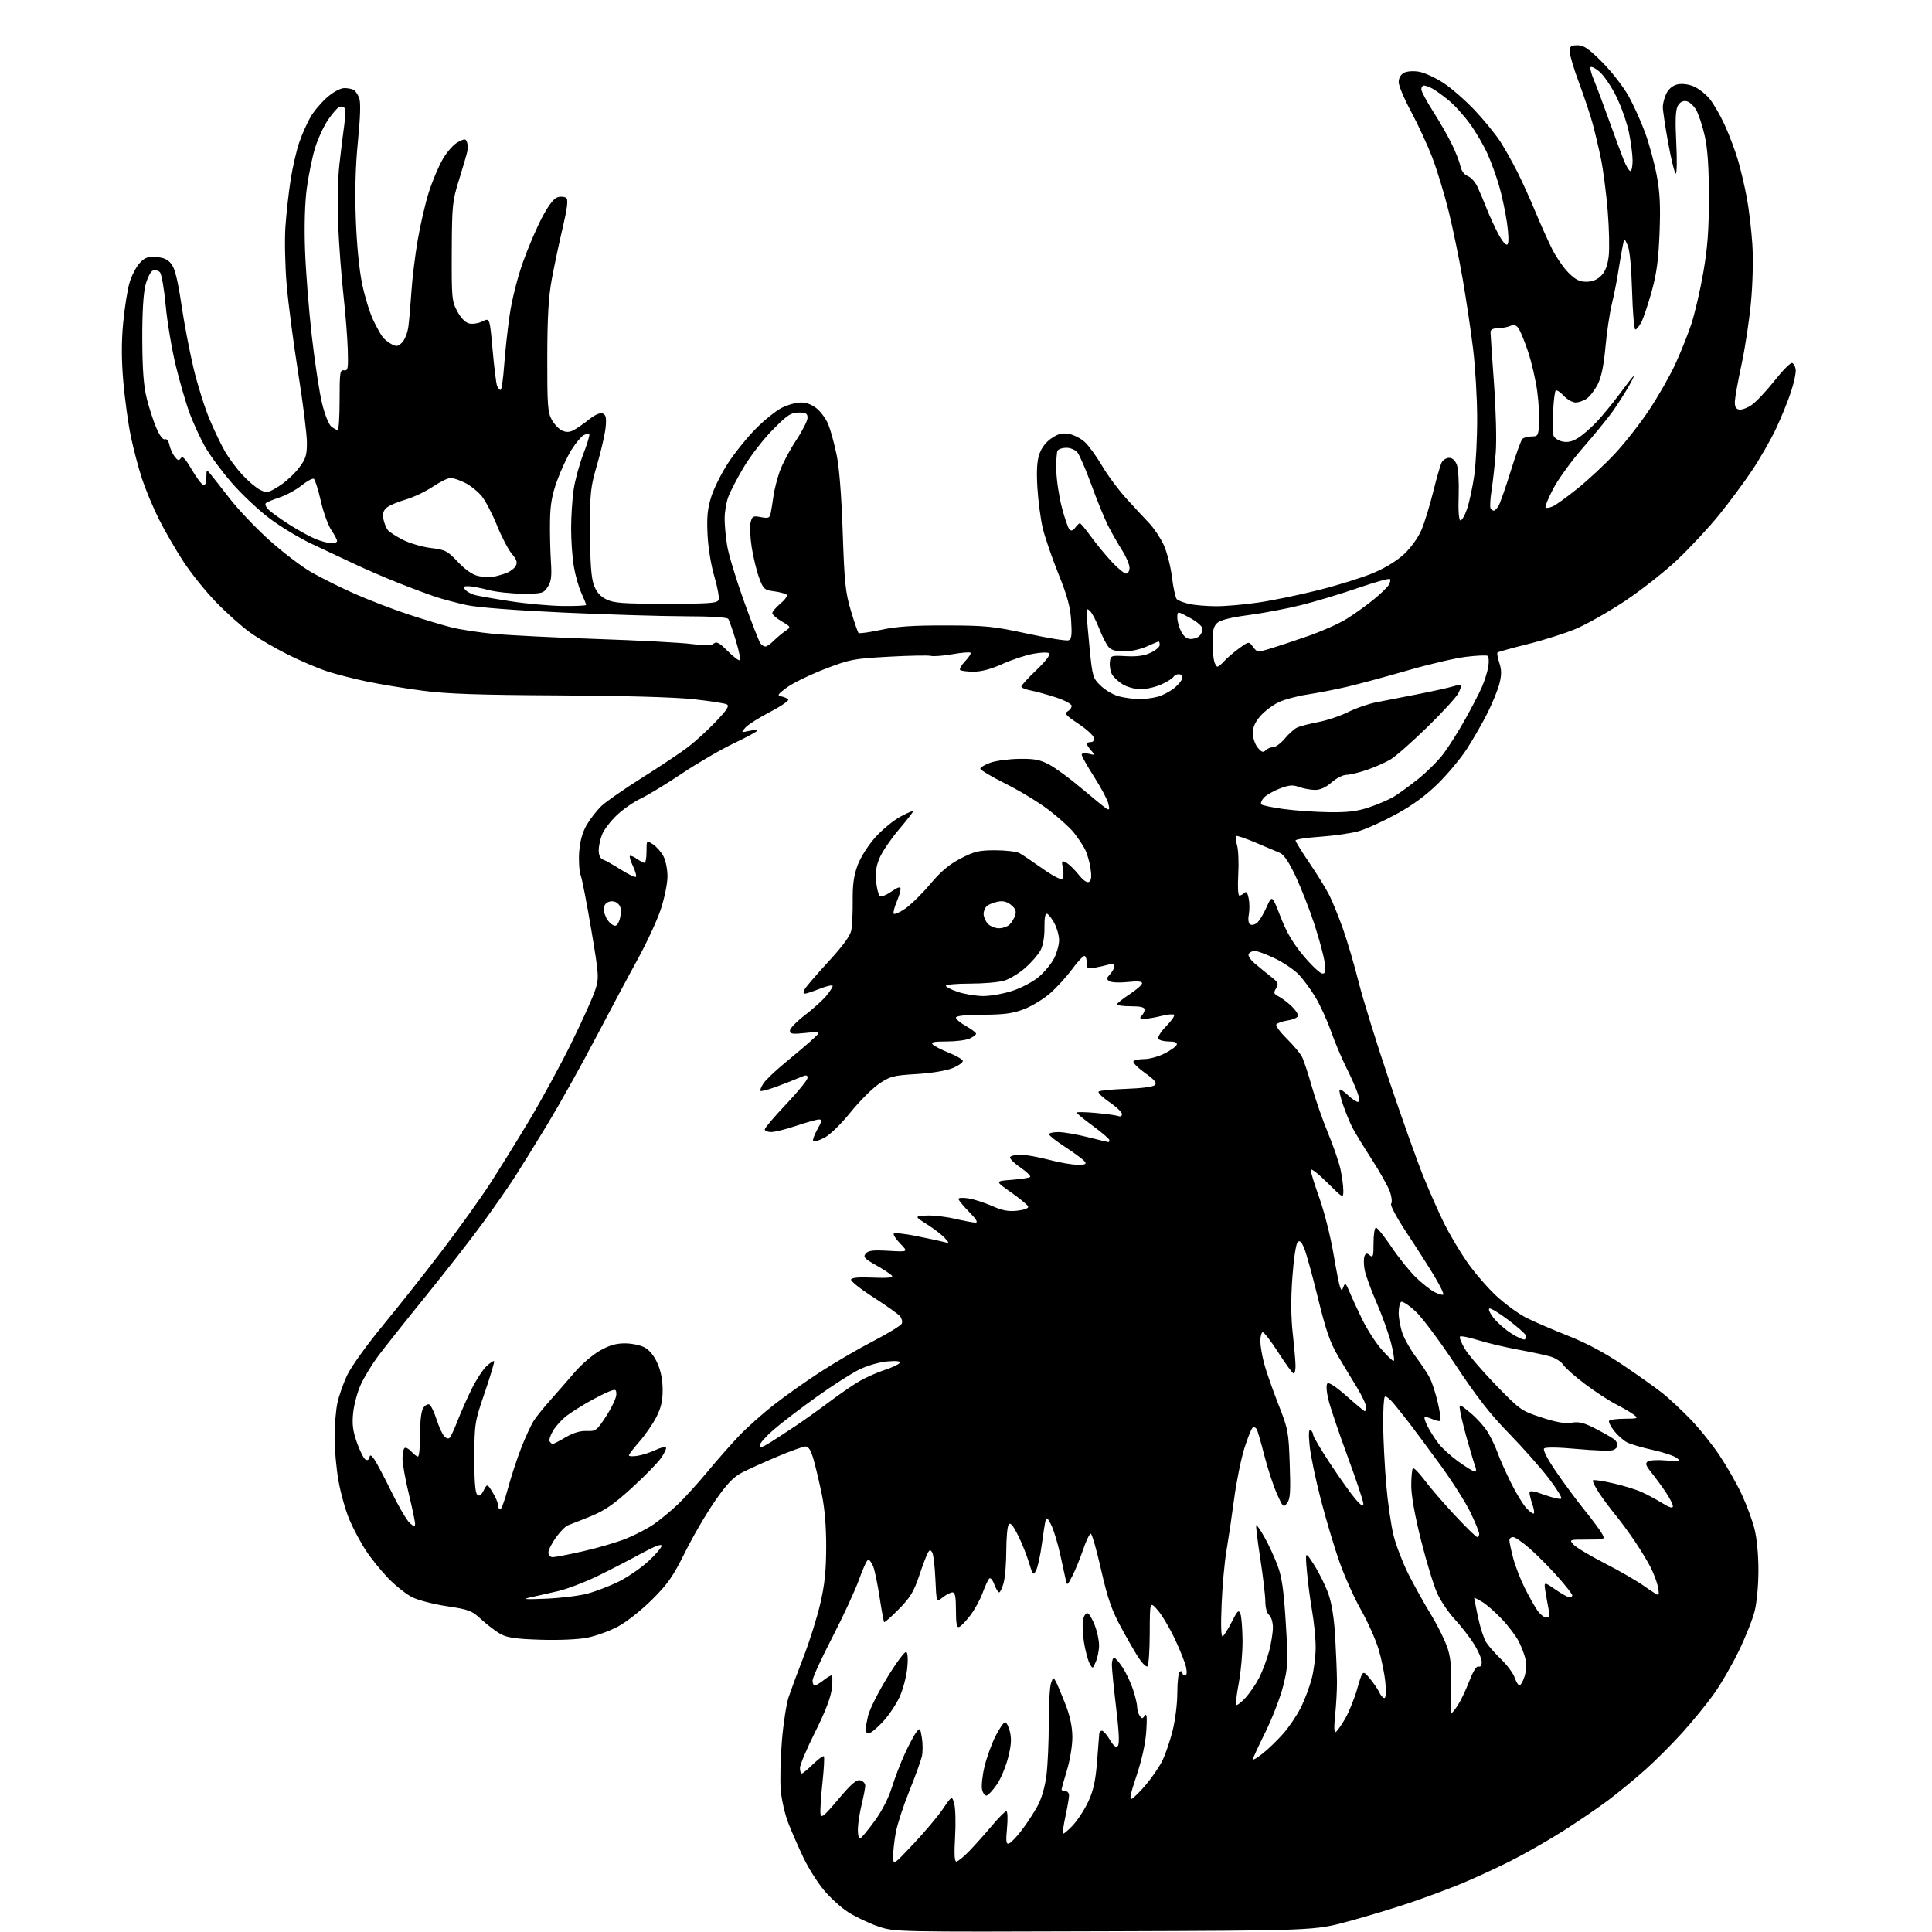 <?xml version="1.0" encoding="UTF-8" standalone="no"?>
<svg 
  version="1.1" 
  xmlns="http://www.w3.org/2000/svg" 
  xmlns:xlink="http://www.w3.org/1999/xlink" 
  xmlns:svg="http://www.w3.org/2000/svg"
  xmlns:rdf="http://www.w3.org/1999/02/22-rdf-syntax-ns#"
  xmlns:cc="http://creativecommons.org/ns#"
  xmlns:dc="http://purl.org/dc/elements/1.1/"
  viewBox="0 0 768 768"
  width="768"
  height="768"
>
<style>svg {background-color: white; }</style>"
<path stroke="none" fill="black" fill-rule="evenodd" d="M439.00,767.71C355.50,767.99 355.50,767.99 348.98,765.74C345.39,764.51 340.07,761.97 337.16,760.11C334.25,758.24 329.82,754.19 327.31,751.11C324.79,748.02 321.23,742.35 319.40,738.50C317.56,734.65 314.90,728.58 313.48,725.00C312.04,721.35 310.67,715.44 310.35,711.50C310.05,707.65 310.26,698.88 310.82,692.00C311.39,685.12 312.61,677.25 313.53,674.50C314.46,671.75 317.13,664.55 319.48,658.50C321.83,652.45 324.79,643.00 326.07,637.50C327.83,629.93 328.40,624.46 328.42,615.00C328.44,606.83 327.84,599.56 326.68,594.00C325.71,589.33 324.25,583.14 323.43,580.25C322.38,576.53 321.44,575.00 320.22,575.00C319.28,575.00 314.23,576.81 309.00,579.02C303.78,581.22 297.48,584.07 295.00,585.34C291.56,587.11 289.04,589.75 284.28,596.58C280.86,601.49 275.49,610.67 272.35,617.00C267.51,626.73 265.46,629.66 259.07,636.00C254.77,640.25 248.90,644.87 245.50,646.66C242.20,648.40 236.74,650.36 233.37,651.02C229.80,651.71 222.09,652.05 214.87,651.82C205.42,651.53 201.70,651.01 199.14,649.63C197.29,648.64 193.84,646.05 191.49,643.88C187.51,640.21 186.51,639.83 177.61,638.49C172.34,637.70 166.12,636.08 163.80,634.90C161.48,633.71 157.29,630.40 154.50,627.54C151.71,624.68 147.67,619.71 145.54,616.49C143.40,613.27 140.40,607.65 138.86,604.00C137.33,600.34 135.38,593.39 134.54,588.55C133.69,583.70 133.00,575.99 133.00,571.42C133.00,566.84 133.50,560.71 134.11,557.80C134.71,554.88 136.51,549.80 138.09,546.50C139.67,543.20 145.98,534.42 152.10,527.00C158.23,519.58 168.74,506.30 175.45,497.50C182.17,488.70 190.73,476.77 194.49,471.00C198.24,465.23 205.36,453.75 210.31,445.50C215.26,437.25 222.85,423.30 227.18,414.50C231.51,405.70 235.76,396.25 236.63,393.49C238.15,388.68 238.09,387.77 235.08,369.82C233.36,359.55 231.45,349.73 230.85,347.99C230.23,346.23 229.97,341.97 230.25,338.45C230.60,334.13 231.58,330.70 233.30,327.79C234.69,325.43 237.33,322.07 239.16,320.33C241.00,318.59 248.35,313.49 255.50,308.99C262.65,304.50 270.80,299.05 273.61,296.89C276.42,294.73 281.34,290.23 284.54,286.87C288.99,282.21 290.02,280.60 288.93,280.00C288.14,279.57 282.10,278.64 275.50,277.93C268.09,277.13 247.64,276.56 222.00,276.43C190.11,276.27 177.61,275.84 168.00,274.57C161.12,273.66 151.22,272.03 146.00,270.95C140.78,269.87 133.57,268.02 130.00,266.85C126.42,265.68 119.45,262.70 114.50,260.24C109.55,257.78 102.80,253.84 99.50,251.49C96.20,249.14 90.07,243.68 85.89,239.36C81.70,235.04 75.79,227.68 72.76,223.00C69.72,218.32 65.38,210.79 63.11,206.26C60.84,201.72 57.84,194.52 56.43,190.26C55.03,185.99 53.03,178.40 51.99,173.38C50.95,168.36 49.61,158.63 49.02,151.74C48.27,142.99 48.25,135.93 48.97,128.28C49.54,122.27 50.68,115.09 51.50,112.33C52.32,109.57 54.12,106.09 55.50,104.60C57.58,102.35 58.71,101.94 62.16,102.19C65.24,102.42 66.79,103.16 68.23,105.09C69.56,106.88 70.75,111.79 72.12,121.09C73.20,128.47 75.39,139.90 76.97,146.50C78.55,153.10 81.42,162.22 83.34,166.76C85.26,171.31 88.06,177.13 89.57,179.70C91.07,182.27 94.12,186.35 96.35,188.76C98.58,191.18 101.70,193.83 103.30,194.66C106.05,196.08 106.46,196.00 110.82,193.31C113.36,191.74 116.91,188.52 118.72,186.15C121.58,182.40 122.00,181.08 122.00,175.91C122.00,172.64 120.44,160.19 118.53,148.23C116.63,136.28 114.56,120.42 113.94,113.00C113.32,105.58 113.10,95.22 113.47,90.00C113.83,84.78 114.76,76.45 115.53,71.50C116.30,66.55 117.85,59.84 118.97,56.58C120.09,53.32 122.13,48.75 123.50,46.41C124.87,44.08 127.87,40.56 130.17,38.58C132.65,36.47 135.41,35.01 136.93,35.02C138.34,35.02 140.03,35.37 140.69,35.79C141.34,36.20 142.29,37.66 142.81,39.02C143.42,40.64 143.24,46.55 142.30,56.00C141.32,65.81 141.04,75.84 141.44,87.00C141.80,97.06 142.77,107.11 143.93,112.73C144.98,117.81 146.97,124.33 148.36,127.23C149.75,130.13 151.47,133.21 152.19,134.09C152.91,134.96 154.50,136.21 155.73,136.86C157.59,137.85 158.27,137.73 159.84,136.16C160.88,135.12 162.00,132.29 162.33,129.88C162.66,127.47 163.20,121.22 163.54,116.00C163.87,110.78 165.01,101.46 166.07,95.31C167.13,89.15 169.12,80.60 170.49,76.31C171.86,72.01 174.34,66.15 176.00,63.27C177.69,60.35 180.34,57.36 182.03,56.49C184.74,55.08 185.09,55.08 185.63,56.48C185.96,57.34 186.01,59.04 185.74,60.27C185.48,61.50 184.00,66.55 182.46,71.50C179.83,79.99 179.66,81.59 179.58,100.00C179.50,118.43 179.62,119.73 181.76,123.73C183.17,126.37 184.95,128.20 186.47,128.58C187.82,128.92 190.19,128.55 191.79,127.75C194.68,126.31 194.68,126.31 195.81,139.00C196.43,145.97 197.23,152.43 197.58,153.34C197.93,154.25 198.55,155.00 198.97,155.00C199.39,155.00 200.03,150.61 200.41,145.25C200.79,139.89 201.78,130.83 202.61,125.13C203.48,119.11 205.71,110.29 207.92,104.10C210.01,98.24 213.47,90.18 215.61,86.20C218.27,81.25 220.23,78.77 221.82,78.36C223.10,78.02 224.61,78.21 225.18,78.78C225.90,79.50 225.42,83.18 223.65,90.66C222.25,96.62 220.30,105.78 219.34,111.00C218.04,118.08 217.58,125.99 217.55,142.00C217.51,160.86 217.72,163.90 219.30,166.79C220.29,168.60 222.14,170.56 223.42,171.15C225.13,171.92 226.38,171.87 228.12,170.94C229.43,170.24 232.16,168.34 234.20,166.71C236.51,164.86 238.52,163.98 239.55,164.38C240.85,164.88 241.10,166.01 240.76,169.76C240.52,172.36 239.02,179.00 237.41,184.50C234.69,193.85 234.50,195.60 234.55,211.50C234.59,223.73 235.01,229.62 236.05,232.50C237.08,235.35 238.51,237.00 241.00,238.25C243.99,239.74 247.48,240.00 264.78,240.00C282.22,240.00 285.15,239.78 285.66,238.44C285.99,237.59 285.23,233.43 283.98,229.20C282.65,224.74 281.51,217.75 281.26,212.51C280.92,205.43 281.24,202.18 282.78,197.33C283.86,193.94 286.92,187.86 289.58,183.83C292.24,179.80 297.14,173.75 300.48,170.39C303.81,167.03 308.42,163.31 310.73,162.14C313.03,160.96 316.48,160.00 318.38,160.00C320.62,160.00 322.90,160.89 324.81,162.50C326.44,163.87 328.47,166.72 329.31,168.83C330.16,170.94 331.61,176.23 332.53,180.58C333.61,185.70 334.48,196.62 334.99,211.50C335.67,231.66 336.07,235.52 338.24,242.77C339.60,247.32 340.97,251.30 341.27,251.61C341.58,251.91 345.58,251.36 350.17,250.38C356.43,249.03 362.84,248.59 376.00,248.62C391.89,248.65 394.87,248.95 408.39,251.88C416.58,253.66 423.95,254.85 424.77,254.53C425.96,254.08 426.17,252.52 425.80,246.73C425.44,241.16 424.27,236.85 420.70,228.00C418.15,221.67 415.37,213.57 414.52,210.00C413.67,206.43 412.71,199.22 412.39,194.00C411.98,187.29 412.20,183.33 413.15,180.54C414.01,178.01 415.77,175.72 417.99,174.22C420.72,172.39 422.26,172.01 424.99,172.51C426.92,172.87 429.78,174.36 431.34,175.83C432.90,177.30 435.95,181.53 438.12,185.22C440.28,188.92 444.63,194.77 447.78,198.22C450.93,201.67 455.00,206.07 456.84,207.99C458.68,209.92 461.25,213.75 462.54,216.50C463.84,219.25 465.33,225.04 465.87,229.37C466.40,233.69 467.27,237.67 467.80,238.20C468.32,238.72 470.50,239.56 472.63,240.05C474.76,240.55 479.59,240.96 483.37,240.98C487.15,240.99 494.84,240.32 500.45,239.48C506.06,238.65 516.77,236.43 524.25,234.54C531.73,232.66 541.37,229.65 545.68,227.86C550.55,225.83 555.25,222.97 558.14,220.27C560.80,217.79 563.74,213.72 565.00,210.77C566.23,207.93 568.34,201.09 569.70,195.57C571.06,190.05 572.60,184.74 573.12,183.77C573.64,182.80 574.97,182.00 576.06,182.00C577.31,182.00 578.45,183.03 579.11,184.75C579.70,186.26 580.02,191.78 579.84,197.00C579.63,202.74 579.90,206.64 580.50,206.86C581.05,207.05 582.25,205.01 583.17,202.32C584.09,199.62 585.38,193.61 586.04,188.96C586.70,184.31 587.22,173.97 587.19,166.00C587.17,158.03 586.43,145.65 585.55,138.50C584.68,131.35 582.83,118.97 581.45,111.00C580.07,103.03 577.58,90.97 575.92,84.21C574.26,77.46 571.33,67.80 569.40,62.74C567.47,57.69 563.67,49.44 560.95,44.40C558.23,39.37 556.00,34.09 556.00,32.66C556.00,31.06 556.79,29.65 558.07,28.96C559.28,28.31 561.78,28.13 564.05,28.51C566.19,28.87 570.55,30.86 573.72,32.92C576.90,34.98 582.57,39.94 586.33,43.93C590.08,47.93 594.63,53.52 596.44,56.35C598.25,59.18 601.31,64.65 603.25,68.50C605.18,72.35 608.41,79.48 610.42,84.36C612.43,89.23 615.41,95.85 617.03,99.07C618.66,102.29 621.58,106.52 623.53,108.46C626.24,111.17 627.89,112.00 630.58,112.00C632.94,112.00 634.87,111.22 636.46,109.63C638.09,108.00 639.02,105.61 639.48,101.88C639.84,98.92 639.66,90.77 639.08,83.77C638.50,76.78 637.31,67.55 636.43,63.27C635.56,59.00 634.03,52.56 633.05,48.97C632.06,45.39 629.62,38.09 627.63,32.77C625.63,27.44 624.00,21.94 624.00,20.54C624.00,18.37 624.45,18.00 627.10,18.00C629.60,18.00 631.51,19.31 636.93,24.75C640.63,28.46 645.33,34.50 647.37,38.17C649.41,41.83 652.39,48.42 653.98,52.79C655.58,57.17 657.64,64.75 658.56,69.63C659.85,76.43 660.11,81.77 659.70,92.50C659.28,103.19 658.55,108.69 656.59,115.78C655.18,120.88 653.33,126.39 652.49,128.03C651.64,129.66 650.56,131.00 650.08,131.00C649.60,131.00 649.02,124.14 648.78,115.75C648.50,106.14 647.85,99.39 647.01,97.50C645.68,94.50 645.68,94.50 644.91,98.50C644.49,100.70 643.72,105.20 643.20,108.50C642.69,111.80 641.56,117.42 640.70,121.00C639.84,124.58 638.70,132.26 638.18,138.07C637.52,145.32 636.56,149.93 635.13,152.75C633.97,155.02 632.02,157.57 630.79,158.43C629.56,159.30 627.55,160.00 626.32,160.00C625.09,160.00 622.95,158.78 621.58,157.30C620.20,155.81 618.77,154.89 618.41,155.26C618.05,155.62 617.58,159.41 617.38,163.69C617.18,167.96 617.25,172.22 617.55,173.16C617.85,174.10 619.42,175.15 621.05,175.51C623.14,175.97 624.95,175.57 627.25,174.14C629.04,173.03 632.34,170.18 634.59,167.81C636.85,165.44 640.86,160.57 643.51,157.00C646.16,153.43 648.77,150.05 649.33,149.50C649.88,148.95 649.05,150.75 647.48,153.50C645.91,156.25 643.04,160.75 641.09,163.50C639.14,166.25 633.84,172.73 629.32,177.91C624.79,183.08 619.45,190.43 617.45,194.23C615.45,198.03 614.08,201.41 614.40,201.74C614.73,202.06 616.03,201.85 617.30,201.27C618.57,200.70 623.03,197.47 627.21,194.10C631.39,190.74 638.03,184.55 641.95,180.34C645.88,176.14 651.99,168.35 655.52,163.04C659.06,157.73 663.71,149.59 665.87,144.94C668.02,140.30 670.93,133.06 672.32,128.85C673.71,124.65 675.86,115.42 677.08,108.35C678.79,98.49 679.31,91.55 679.31,78.50C679.31,66.50 678.83,59.34 677.69,54.15C676.80,50.10 675.24,45.38 674.23,43.65C673.22,41.92 671.44,40.36 670.27,40.19C668.87,39.99 667.72,40.66 666.92,42.14C666.06,43.76 665.89,47.92 666.34,56.70C666.68,63.47 666.60,69.00 666.16,69.00C665.72,69.00 664.38,63.64 663.18,57.09C661.98,50.53 661.00,43.99 661.00,42.54C661.00,41.09 661.67,38.61 662.48,37.03C663.40,35.25 665.07,33.92 666.88,33.53C668.58,33.15 671.21,33.48 673.19,34.31C675.06,35.09 677.88,37.25 679.46,39.11C681.03,40.98 683.79,45.71 685.59,49.64C687.38,53.57 689.76,59.87 690.87,63.64C691.97,67.41 693.57,74.17 694.40,78.67C695.24,83.16 696.22,91.48 696.59,97.17C696.97,103.23 696.74,112.85 696.01,120.43C695.34,127.54 693.66,138.57 692.28,144.93C690.91,151.29 689.72,157.84 689.64,159.47C689.54,161.62 690.01,162.55 691.31,162.81C692.31,163.01 694.56,162.19 696.31,160.99C698.07,159.78 702.15,155.45 705.38,151.36C708.62,147.27 711.77,144.09 712.38,144.29C713.00,144.49 713.65,145.65 713.82,146.85C714.00,148.06 713.15,152.08 711.94,155.78C710.73,159.47 708.03,166.10 705.95,170.50C703.86,174.90 699.60,182.32 696.47,187.00C693.35,191.68 687.42,199.66 683.31,204.74C679.19,209.82 671.70,217.86 666.66,222.61C661.62,227.36 652.22,234.75 645.76,239.03C639.30,243.31 630.53,248.26 626.26,250.04C621.99,251.82 613.38,254.54 607.13,256.09C600.88,257.64 595.55,259.12 595.28,259.38C595.02,259.65 595.34,261.50 596.00,263.50C596.92,266.27 596.93,268.22 596.06,271.68C595.43,274.17 593.30,279.43 591.33,283.36C589.36,287.29 585.72,293.65 583.24,297.50C580.77,301.35 575.53,307.65 571.61,311.50C566.74,316.28 561.47,320.14 554.99,323.67C549.77,326.52 543.12,329.54 540.21,330.38C537.31,331.22 530.44,332.22 524.96,332.60C519.48,332.98 515.00,333.65 515.00,334.10C515.00,334.55 517.48,338.56 520.51,343.02C523.54,347.47 527.09,353.22 528.40,355.80C529.70,358.39 532.18,364.50 533.91,369.38C535.63,374.27 538.41,383.72 540.08,390.38C541.75,397.05 547.21,414.65 552.21,429.50C557.21,444.35 563.30,461.45 565.75,467.50C568.19,473.55 571.93,481.99 574.04,486.26C576.16,490.53 580.23,497.39 583.08,501.52C585.93,505.64 591.15,511.71 594.68,515.02C598.20,518.32 603.66,522.30 606.80,523.87C609.93,525.44 617.43,528.67 623.45,531.05C630.78,533.94 638.05,537.84 645.45,542.84C651.53,546.94 658.52,551.92 660.99,553.90C663.45,555.88 668.33,560.42 671.82,564.00C675.31,567.58 680.61,574.15 683.59,578.62C686.57,583.08 690.54,590.06 692.41,594.12C694.29,598.18 696.54,604.26 697.41,607.64C698.37,611.34 699.00,617.93 699.00,624.18C699.00,630.19 698.36,637.10 697.48,640.54C696.65,643.82 693.78,651.00 691.10,656.50C688.43,662.00 683.98,669.65 681.21,673.50C678.45,677.35 672.89,684.17 668.85,688.66C664.81,693.14 658.17,699.80 654.09,703.44C650.01,707.08 643.39,712.54 639.36,715.57C635.34,718.60 627.20,724.15 621.27,727.91C615.35,731.67 605.91,737.04 600.30,739.86C594.69,742.67 586.14,746.61 581.30,748.62C576.46,750.63 567.33,754.04 561.00,756.20C554.67,758.36 543.42,761.77 536.00,763.78C522.50,767.44 522.50,767.44 439.00,767.71zM363.10,733.00C367.51,728.33 372.77,722.08 374.78,719.13C378.44,713.76 378.44,713.76 379.34,717.13C379.83,718.98 379.97,724.89 379.66,730.25C379.26,736.97 379.42,740.00 380.17,740.00C380.77,740.00 383.12,738.08 385.38,735.74C387.65,733.39 391.66,728.89 394.31,725.74C396.95,722.58 399.52,720.00 400.02,720.00C400.53,720.00 400.66,722.89 400.31,726.64C399.80,732.08 399.94,733.19 401.09,732.81C401.87,732.56 404.17,730.15 406.20,727.47C408.24,724.79 411.06,720.48 412.46,717.89C414.05,714.97 415.38,710.35 415.97,705.75C416.49,701.66 416.91,692.28 416.90,684.89C416.89,677.51 417.30,670.37 417.80,669.02C418.68,666.62 418.72,666.62 419.80,668.62C420.40,669.74 422.10,673.78 423.57,677.58C425.38,682.26 426.26,686.44 426.28,690.50C426.29,693.86 425.36,699.62 424.15,703.61C422.97,707.52 422.00,711.00 422.00,711.36C422.00,711.71 422.68,712.00 423.50,712.00C424.32,712.00 424.98,712.79 424.96,713.75C424.95,714.71 424.30,718.42 423.54,721.99C422.77,725.56 422.33,728.67 422.56,728.89C422.79,729.12 424.52,727.67 426.41,725.67C428.30,723.66 431.06,719.45 432.54,716.31C434.59,711.98 435.45,708.18 436.08,700.55C436.54,695.02 436.93,689.94 436.96,689.25C436.98,688.56 437.47,688.00 438.03,688.00C438.60,688.00 440.01,689.60 441.17,691.56C442.64,694.05 443.59,694.81 444.32,694.08C445.06,693.34 444.86,688.73 443.67,678.76C442.73,670.92 441.97,663.26 441.98,661.75C441.99,660.24 442.39,659.00 442.87,659.00C443.34,659.00 444.84,660.69 446.20,662.75C447.56,664.81 449.42,668.72 450.33,671.43C451.25,674.14 452.01,677.29 452.02,678.43C452.02,679.57 452.47,681.17 453.02,682.00C453.89,683.33 454.12,683.33 455.08,682.00C455.87,680.90 456.03,682.51 455.67,688.10C455.35,692.95 453.96,699.35 451.82,705.77C449.28,713.36 448.83,715.62 450.00,715.00C450.84,714.55 453.38,712.00 455.63,709.33C457.87,706.66 460.71,702.54 461.92,700.16C463.13,697.78 465.00,692.43 466.06,688.26C467.16,683.95 468.00,677.32 468.00,672.90C468.00,668.62 468.45,664.84 469.00,664.50C469.55,664.16 470.00,664.36 470.00,664.94C470.00,665.52 470.49,666.00 471.08,666.00C471.77,666.00 471.91,664.83 471.48,662.75C471.10,660.96 469.09,655.90 467.01,651.50C464.94,647.10 461.85,641.92 460.16,640.00C457.08,636.50 457.08,636.50 457.04,649.19C457.02,656.17 456.60,662.13 456.12,662.42C455.64,662.72 454.11,661.25 452.71,659.14C451.32,657.04 448.11,651.48 445.57,646.78C441.89,639.98 440.29,635.35 437.72,624.06C435.95,616.26 434.11,609.79 433.63,609.69C433.15,609.58 431.76,612.42 430.55,616.00C429.33,619.58 427.40,624.30 426.26,626.50C424.26,630.34 424.16,630.40 423.65,628.00C423.35,626.62 422.37,622.12 421.47,618.00C420.57,613.88 419.02,608.70 418.03,606.50C416.86,603.91 416.05,603.03 415.73,604.00C415.46,604.83 414.76,609.21 414.16,613.74C413.56,618.28 412.53,623.00 411.86,624.24C410.71,626.37 410.54,626.18 408.98,621.00C408.07,617.98 406.08,613.07 404.57,610.10C402.51,606.06 401.58,605.05 400.92,606.10C400.43,606.87 400.02,611.55 400.01,616.50C400.00,621.45 399.52,627.19 398.95,629.25C398.37,631.31 397.58,633.00 397.17,633.00C396.77,633.00 395.89,631.56 395.23,629.79C394.51,627.90 393.67,626.98 393.17,627.54C392.71,628.07 391.53,630.67 390.56,633.31C389.58,635.96 387.37,639.97 385.64,642.23C383.91,644.49 381.94,646.53 381.25,646.75C380.33,647.06 380.00,645.30 380.00,640.08C380.00,634.76 379.66,633.00 378.63,633.00C377.88,633.00 376.14,633.89 374.75,634.98C372.24,636.96 372.24,636.96 371.83,627.73C371.61,622.65 371.05,617.89 370.59,617.14C369.88,616.00 369.61,616.00 368.89,617.14C368.42,617.89 366.86,622.00 365.42,626.28C363.27,632.69 361.86,635.03 357.34,639.62C354.32,642.68 351.69,645.02 351.48,644.81C351.27,644.61 350.45,640.18 349.66,634.97C348.87,629.76 347.73,624.26 347.13,622.75C346.54,621.24 345.65,620.00 345.15,620.00C344.66,620.00 343.03,623.49 341.53,627.75C340.03,632.01 335.24,642.37 330.90,650.78C326.55,659.18 323.00,666.94 323.00,668.03C323.00,669.11 323.39,670.00 323.87,670.00C324.34,670.00 325.87,669.10 327.27,668.00C328.67,666.90 330.14,666.00 330.55,666.00C330.95,666.00 331.00,668.36 330.66,671.25C330.25,674.79 328.09,680.41 324.02,688.52C320.71,695.13 318.00,701.54 318.00,702.77C318.00,704.00 318.32,705.00 318.71,705.00C319.10,705.00 321.11,703.34 323.19,701.31C325.27,699.29 327.20,697.87 327.49,698.16C327.79,698.45 327.53,703.22 326.93,708.75C326.33,714.28 325.99,719.81 326.17,721.03C326.45,722.91 327.54,722.01 333.26,715.22C338.51,708.99 340.47,707.31 342.01,707.71C343.11,708.00 343.98,708.97 343.96,709.87C343.94,710.76 343.28,714.20 342.48,717.50C341.68,720.80 341.02,725.23 341.02,727.33C341.01,729.44 341.41,731.02 341.91,730.83C342.41,730.65 344.97,727.58 347.59,724.00C350.58,719.93 353.18,714.88 354.54,710.50C355.74,706.65 358.08,700.58 359.74,697.00C361.40,693.42 363.44,689.62 364.26,688.56C365.68,686.72 365.80,686.84 366.46,690.78C366.85,693.08 366.85,696.39 366.47,698.15C366.08,699.91 363.83,706.12 361.47,711.96C359.11,717.80 356.69,725.23 356.09,728.47C355.49,731.71 355.02,735.97 355.04,737.93C355.09,741.50 355.09,741.50 363.10,733.00zM392.29,713.74C391.62,713.96 390.78,712.95 390.41,711.50C390.05,710.05 390.48,705.85 391.37,702.18C392.27,698.51 394.23,693.07 395.75,690.11C397.26,687.15 398.95,684.67 399.50,684.61C400.05,684.55 400.93,686.24 401.45,688.36C402.17,691.27 401.98,693.85 400.69,698.86C399.74,702.51 397.74,707.26 396.23,709.42C394.73,711.58 392.95,713.52 392.29,713.74zM501.96,697.03C504.14,695.30 507.79,691.78 510.07,689.19C512.35,686.61 515.48,681.99 517.03,678.92C518.59,675.85 520.56,670.61 521.43,667.28C522.29,663.94 523.00,658.35 523.00,654.86C523.00,651.36 522.37,644.90 521.60,640.50C520.83,636.10 519.89,628.90 519.51,624.50C518.82,616.50 518.82,616.50 522.44,622.17C524.42,625.28 526.97,630.46 528.09,633.67C529.43,637.48 530.36,643.48 530.78,651.00C531.14,657.33 531.45,665.20 531.47,668.50C531.49,671.80 531.16,677.79 530.74,681.82C530.23,686.64 530.32,688.92 530.97,688.52C531.53,688.18 533.20,685.81 534.70,683.25C536.19,680.70 538.38,675.29 539.55,671.22C541.68,663.83 541.68,663.83 544.46,667.14C545.99,668.96 547.71,671.47 548.28,672.72C548.85,673.98 549.76,675.00 550.31,675.00C550.91,675.00 551.06,672.58 550.70,668.75C550.37,665.31 549.15,659.35 547.98,655.50C546.81,651.65 543.69,644.67 541.04,640.00C538.39,635.33 534.55,626.77 532.50,621.00C530.46,615.23 527.09,603.98 525.03,596.00C522.96,588.02 520.96,578.43 520.60,574.67C520.14,570.05 520.26,568.04 520.96,568.48C521.53,568.83 522.00,569.68 522.00,570.36C522.00,571.05 525.12,576.31 528.93,582.05C532.73,587.80 537.22,594.08 538.90,596.00C541.10,598.53 541.95,599.03 541.97,597.79C541.99,596.85 539.13,588.30 535.63,578.79C532.12,569.28 528.69,559.10 528.01,556.17C527.26,552.95 527.12,550.48 527.68,549.92C528.23,549.37 531.27,551.39 535.34,555.01C539.06,558.30 542.30,561.00 542.55,561.00C542.80,561.00 543.00,560.19 543.00,559.19C543.00,558.20 541.36,554.71 539.35,551.44C537.34,548.17 533.94,542.52 531.79,538.88C528.74,533.71 527.02,528.69 523.92,516.03C521.73,507.10 519.27,498.19 518.45,496.22C517.32,493.53 516.67,492.93 515.81,493.79C515.17,494.43 514.24,500.69 513.74,507.72C513.11,516.34 513.17,523.69 513.91,530.29C514.51,535.67 515.00,541.41 515.00,543.04C515.00,544.67 514.66,546.00 514.25,546.00C513.83,546.00 511.06,542.19 508.08,537.54C505.11,532.89 502.30,529.32 501.84,529.60C501.38,529.88 501.00,531.49 501.00,533.16C501.00,534.84 501.66,538.75 502.47,541.86C503.28,544.96 505.81,552.23 508.08,558.00C512.05,568.07 512.24,569.06 512.69,582.00C513.08,593.04 512.89,595.86 511.65,597.50C510.20,599.41 510.02,599.24 507.53,593.65C506.10,590.43 503.87,583.59 502.56,578.46C501.26,573.33 499.90,568.64 499.53,568.05C499.16,567.45 498.46,567.22 497.96,567.52C497.47,567.83 495.97,571.55 494.64,575.79C493.31,580.03 491.47,589.12 490.56,596.00C489.65,602.88 488.28,612.10 487.53,616.50C486.77,620.90 485.91,630.48 485.61,637.79C485.25,646.43 485.41,650.87 486.05,650.47C486.59,650.13 488.22,647.53 489.67,644.68C491.93,640.22 492.40,639.78 493.08,641.50C493.51,642.60 493.89,647.39 493.93,652.14C493.97,656.89 493.30,664.48 492.44,669.00C491.58,673.52 491.12,677.45 491.41,677.74C491.70,678.04 493.34,676.78 495.05,674.95C496.76,673.11 499.25,669.46 500.59,666.83C501.92,664.19 503.69,659.46 504.51,656.31C505.33,653.16 506.00,648.93 506.00,646.91C506.00,644.87 505.33,642.69 504.50,642.00C503.61,641.26 503.00,639.07 502.99,636.63C502.98,634.36 502.08,626.69 500.99,619.59C499.89,612.48 499.16,606.50 499.38,606.29C499.59,606.08 501.09,608.29 502.73,611.20C504.36,614.12 506.69,619.16 507.89,622.40C509.58,626.95 510.32,632.16 511.12,645.12C512.09,660.82 512.02,662.48 510.08,670.22C508.93,674.77 505.74,683.03 503.00,688.58C500.25,694.12 498.00,699.00 498.00,699.41C498.00,699.83 499.78,698.76 501.96,697.03zM345.37,689.00C344.62,689.00 344.01,688.44 344.02,687.75C344.04,687.06 344.51,684.50 345.07,682.06C345.63,679.63 349.06,672.77 352.69,666.84C356.31,660.91 359.72,656.33 360.27,656.67C360.86,657.03 361.00,659.70 360.63,663.30C360.28,666.62 358.91,671.70 357.59,674.59C356.26,677.48 353.28,681.91 350.96,684.43C348.64,686.94 346.13,689.00 345.37,689.00zM576.96,680.99C577.26,680.98 578.44,679.52 579.58,677.74C580.73,675.96 582.75,671.68 584.08,668.24C585.61,664.28 586.96,662.15 587.75,662.46C588.52,662.75 589.00,662.07 589.00,660.66C589.00,659.41 587.60,656.17 585.88,653.45C584.16,650.73 580.76,646.35 578.31,643.72C575.86,641.09 572.72,636.46 571.34,633.42C569.95,630.39 567.05,620.92 564.91,612.38C562.44,602.56 561.00,594.54 561.00,590.59C561.00,587.15 561.29,584.04 561.65,583.68C562.01,583.33 564.05,585.39 566.20,588.27C568.34,591.15 573.76,597.44 578.24,602.25C582.72,607.06 586.75,611.00 587.19,611.00C587.64,611.00 588.00,610.42 588.00,609.72C588.00,609.02 586.45,605.21 584.55,601.25C582.66,597.30 577.24,588.76 572.51,582.28C567.78,575.80 562.35,568.48 560.44,566.00C558.52,563.52 555.67,559.92 554.09,558.00C552.51,556.08 550.89,554.82 550.49,555.21C550.08,555.60 549.79,560.62 549.83,566.37C549.88,572.12 550.43,582.80 551.04,590.09C551.66,597.38 553.00,606.59 554.01,610.55C555.03,614.52 557.64,621.30 559.82,625.63C561.99,629.96 566.09,637.32 568.93,641.98C571.76,646.64 574.78,652.89 575.65,655.87C576.77,659.72 577.11,664.11 576.83,671.14C576.61,676.56 576.67,680.99 576.96,680.99zM604.02,670.00C604.47,670.00 605.37,668.42 606.00,666.50C606.65,664.54 606.85,661.56 606.46,659.75C606.07,657.96 604.86,654.73 603.77,652.57C602.67,650.41 599.62,646.36 596.97,643.57C594.33,640.78 590.77,637.69 589.08,636.69C587.39,635.70 586.00,635.02 586.00,635.19C586.00,635.36 586.69,638.80 587.53,642.83C588.37,646.86 589.83,651.36 590.76,652.83C591.70,654.30 594.38,657.34 596.73,659.60C599.08,661.85 601.49,665.12 602.10,666.85C602.70,668.58 603.57,670.00 604.02,670.00zM435.63,660.50C434.35,663.50 434.35,663.50 433.11,661.20C432.43,659.93 431.43,656.15 430.89,652.79C430.35,649.44 430.19,645.39 430.54,643.80C430.90,642.20 431.70,641.07 432.34,641.28C432.98,641.49 434.26,643.65 435.20,646.08C436.13,648.51 436.90,652.08 436.90,654.00C436.91,655.92 436.33,658.85 435.63,660.50zM614.69,643.00C615.92,643.00 616.11,642.30 615.60,639.75C615.24,637.96 614.67,634.74 614.32,632.60C613.70,628.69 613.70,628.69 618.28,631.85C620.80,633.58 623.34,635.00 623.93,635.00C624.52,635.00 625.00,634.62 625.00,634.15C625.00,633.68 622.41,630.38 619.25,626.82C616.09,623.25 611.12,618.23 608.22,615.67C605.31,613.10 602.27,611.00 601.47,611.00C600.66,611.00 600.00,611.58 600.00,612.29C600.00,613.00 600.67,616.15 601.49,619.30C602.31,622.44 604.39,627.82 606.12,631.26C607.84,634.69 610.13,638.74 611.19,640.25C612.26,641.76 613.84,643.00 614.69,643.00zM217.00,635.51C222.78,635.27 230.18,634.37 233.47,633.50C236.75,632.63 242.33,630.49 245.87,628.75C249.41,627.00 254.71,623.38 257.65,620.69C260.59,618.00 263.00,615.19 263.00,614.45C263.00,613.58 260.09,614.70 254.75,617.63C250.21,620.11 242.41,624.13 237.42,626.56C232.43,628.98 225.45,631.64 221.92,632.47C218.39,633.29 213.47,634.41 211.00,634.95C207.35,635.74 208.47,635.85 217.00,635.51zM659.14,634.00C659.50,634.00 659.44,632.43 659.00,630.51C658.57,628.60 657.22,625.11 656.01,622.76C654.79,620.42 651.98,615.80 649.75,612.50C647.52,609.20 644.04,604.48 642.00,602.00C639.97,599.52 637.04,595.58 635.50,593.23C633.97,590.88 632.94,588.73 633.23,588.44C633.51,588.15 637.05,588.67 641.10,589.59C645.14,590.51 650.26,592.07 652.47,593.06C654.69,594.06 658.41,596.05 660.75,597.49C663.70,599.31 665.00,599.70 665.00,598.76C665.00,598.01 663.76,595.55 662.25,593.28C660.74,591.02 658.18,587.52 656.57,585.50C654.16,582.49 653.90,581.68 655.07,580.92C655.86,580.42 659.20,580.26 662.50,580.57C667.99,581.08 668.34,581.00 666.61,579.60C665.57,578.76 661.29,577.32 657.11,576.40C652.92,575.49 648.30,574.13 646.84,573.39C645.37,572.65 643.04,570.59 641.65,568.82C640.27,567.05 639.35,565.24 639.63,564.80C639.90,564.36 642.68,563.99 645.81,563.97C651.14,563.94 651.37,563.84 649.50,562.39C648.40,561.54 645.25,559.70 642.50,558.30C639.75,556.90 634.23,553.30 630.22,550.30C626.22,547.30 622.28,543.83 621.46,542.58C620.64,541.33 618.29,539.82 616.24,539.23C614.18,538.64 608.45,537.41 603.50,536.51C598.55,535.61 591.46,533.93 587.74,532.78C584.03,531.62 580.71,530.96 580.37,531.30C580.03,531.63 580.90,533.84 582.30,536.20C583.70,538.57 589.27,545.06 594.67,550.63C604.22,560.47 604.73,560.83 612.76,563.46C618.68,565.40 622.08,566.00 624.76,565.55C627.76,565.06 629.68,565.55 634.50,568.06C637.80,569.78 641.06,571.65 641.75,572.22C642.44,572.78 643.00,573.83 643.00,574.56C643.00,575.28 642.12,576.15 641.04,576.49C639.96,576.83 633.60,576.61 626.90,575.99C619.48,575.31 614.37,575.23 613.81,575.79C613.25,576.35 615.12,579.98 618.61,585.08C621.76,589.67 626.89,596.60 630.02,600.47C633.14,604.34 636.23,608.51 636.88,609.75C638.06,611.98 638.02,612.00 630.88,612.00C623.77,612.00 623.71,612.02 625.49,613.99C626.48,615.08 632.06,618.42 637.89,621.42C643.73,624.41 650.75,628.46 653.50,630.43C656.25,632.39 658.79,634.00 659.14,634.00zM219.75,618.99C220.71,618.99 226.23,617.91 232.00,616.60C237.78,615.29 245.43,613.03 249.00,611.59C252.58,610.14 257.52,607.55 260.00,605.83C262.48,604.11 266.68,600.63 269.35,598.10C272.02,595.57 277.38,589.67 281.26,585.00C285.13,580.33 290.82,573.87 293.90,570.66C296.98,567.44 303.10,561.99 307.50,558.53C311.90,555.07 320.27,549.15 326.10,545.37C331.93,541.59 341.48,536.02 347.33,533.00C353.17,529.98 358.19,526.88 358.49,526.12C358.79,525.37 358.46,524.06 357.77,523.21C357.07,522.37 352.32,518.99 347.21,515.71C342.10,512.43 338.09,509.24 338.30,508.63C338.55,507.87 341.42,507.62 346.97,507.87C352.45,508.11 355.05,507.89 354.63,507.21C354.28,506.65 351.49,504.77 348.42,503.04C343.60,500.32 343.02,499.68 344.14,498.33C345.18,497.08 346.99,496.86 353.26,497.22C361.08,497.67 361.08,497.67 357.86,494.35C356.09,492.52 354.94,490.73 355.31,490.36C355.68,489.99 359.70,490.43 364.24,491.34C368.78,492.25 373.62,493.29 375.00,493.65C377.49,494.31 377.49,494.30 375.61,492.17C374.56,490.99 371.42,488.56 368.61,486.76C363.51,483.50 363.51,483.50 368.14,483.20C370.68,483.04 375.77,483.60 379.44,484.45C383.12,485.30 386.86,486.00 387.77,486.00C388.90,486.00 388.10,484.66 385.21,481.71C382.89,479.35 381.00,477.05 381.00,476.58C381.00,476.12 382.80,476.03 385.00,476.38C387.20,476.74 391.42,478.09 394.38,479.40C398.48,481.22 400.86,481.66 404.42,481.26C407.21,480.94 408.93,480.28 408.71,479.62C408.51,479.00 405.46,476.48 401.93,474.00C395.50,469.50 395.50,469.50 402.17,469.00C405.84,468.73 409.13,468.21 409.49,467.85C409.85,467.49 408.07,465.77 405.55,464.03C403.02,462.30 401.22,460.45 401.54,459.94C401.86,459.42 403.78,459.01 405.81,459.02C407.84,459.04 412.84,459.94 416.93,461.02C421.02,462.11 426.14,463.00 428.30,463.00C431.59,463.00 432.05,462.77 431.07,461.58C430.42,460.80 426.99,458.27 423.45,455.96C419.90,453.65 417.00,451.37 417.00,450.88C417.00,450.40 418.69,450.01 420.75,450.02C422.81,450.02 428.04,450.92 432.38,452.02C436.71,453.11 440.42,454.00 440.63,454.00C440.83,454.00 441.00,453.64 441.00,453.19C441.00,452.75 438.07,450.24 434.50,447.61C430.92,444.99 428.00,442.59 428.00,442.28C428.00,441.98 431.39,442.03 435.54,442.41C439.68,442.78 443.73,443.34 444.54,443.65C445.38,443.98 446.00,443.64 446.00,442.86C446.00,442.11 443.74,439.96 440.97,438.08C438.21,436.19 436.30,434.32 436.72,433.91C437.15,433.50 442.09,433.02 447.70,432.83C453.71,432.64 458.38,432.02 459.07,431.33C459.96,430.44 459.02,429.29 455.12,426.49C452.30,424.47 450.25,422.40 450.56,421.91C450.87,421.41 452.80,421.00 454.85,421.00C456.90,421.00 460.56,419.99 462.99,418.75C465.41,417.51 467.57,415.94 467.78,415.25C468.04,414.41 467.00,414.00 464.64,414.00C462.70,414.00 460.81,413.51 460.44,412.91C460.07,412.31 461.48,410.07 463.57,407.93C465.66,405.79 467.08,403.75 466.72,403.39C466.37,403.03 464.06,403.25 461.60,403.87C459.13,404.49 456.10,405.00 454.86,405.00C453.10,405.00 452.87,404.73 453.80,403.80C454.46,403.14 455.00,402.02 455.00,401.30C455.00,400.39 453.35,400.00 449.50,400.00C446.48,400.00 444.01,399.66 444.02,399.25C444.03,398.84 446.28,397.03 449.02,395.24C451.76,393.45 454.00,391.48 454.00,390.86C454.00,390.09 452.20,389.94 448.25,390.37C445.09,390.71 441.84,390.57 441.04,390.06C439.78,389.25 439.81,388.86 441.29,387.23C442.23,386.19 443.00,384.76 443.00,384.05C443.00,383.19 442.26,382.98 440.75,383.42C439.51,383.78 437.04,384.34 435.25,384.67C432.26,385.21 432.00,385.05 432.00,382.63C432.00,381.18 431.56,380.00 431.03,380.00C430.50,380.00 428.29,382.40 426.12,385.34C423.95,388.27 420.07,392.53 417.49,394.80C414.91,397.07 410.25,399.92 407.15,401.12C402.65,402.86 399.31,403.32 390.75,403.37C383.66,403.42 380.00,403.81 380.00,404.54C380.00,405.14 381.80,406.64 384.00,407.88C386.20,409.12 388.00,410.48 388.00,410.90C388.00,411.33 386.85,412.20 385.45,412.84C384.05,413.48 379.91,414.00 376.25,414.00C371.07,414.00 369.87,414.27 370.80,415.20C371.46,415.86 374.33,417.34 377.18,418.48C380.03,419.63 382.52,421.06 382.72,421.66C382.92,422.26 381.15,423.55 378.79,424.54C376.19,425.62 370.51,426.57 364.33,426.95C354.95,427.53 353.80,427.83 349.33,430.90C346.67,432.73 341.57,437.85 338.00,442.28C334.27,446.89 329.88,451.16 327.70,452.28C325.62,453.36 323.62,453.96 323.28,453.61C322.93,453.26 323.65,451.18 324.89,448.99C326.74,445.70 326.86,445.00 325.59,445.00C324.74,445.00 320.69,446.13 316.59,447.50C312.50,448.88 307.99,450.00 306.57,450.00C305.16,450.00 304.00,449.53 304.00,448.96C304.00,448.38 307.82,443.88 312.50,438.94C317.18,434.01 321.00,429.30 321.00,428.47C321.00,427.16 320.53,427.18 317.25,428.60C315.19,429.49 311.08,431.09 308.13,432.16C305.18,433.23 302.56,433.89 302.30,433.64C302.05,433.38 302.58,432.04 303.49,430.66C304.39,429.28 308.33,425.53 312.24,422.33C316.16,419.12 320.97,415.03 322.93,413.23C326.50,409.95 326.50,409.95 320.25,410.61C314.96,411.16 314.00,411.02 314.00,409.69C314.00,408.82 316.65,406.08 319.89,403.59C323.13,401.10 326.95,397.66 328.39,395.95C329.82,394.24 331.00,392.44 331.00,391.94C331.00,391.44 328.73,391.92 325.96,393.01C323.19,394.11 320.48,395.00 319.93,395.00C319.29,395.00 319.26,394.37 319.87,393.24C320.39,392.28 324.62,387.35 329.28,382.29C335.04,376.05 337.97,372.04 338.41,369.80C338.76,367.98 339.01,362.65 338.96,357.95C338.90,351.61 339.41,347.99 340.93,343.91C342.10,340.79 345.11,336.04 347.88,332.93C350.56,329.91 355.06,326.19 357.88,324.66C360.70,323.13 363.00,322.14 363.00,322.47C363.00,322.79 360.47,326.05 357.37,329.70C354.27,333.35 350.85,338.35 349.76,340.82C348.33,344.04 347.91,346.67 348.25,350.21C348.51,352.91 349.14,355.54 349.65,356.05C350.22,356.62 352.00,356.00 354.29,354.45C356.96,352.63 358.00,352.32 358.00,353.34C358.00,354.12 357.30,356.43 356.45,358.47C355.59,360.51 355.04,362.62 355.22,363.15C355.39,363.68 357.41,362.85 359.70,361.30C361.98,359.76 366.49,355.35 369.72,351.51C374.02,346.38 377.26,343.65 381.88,341.26C387.34,338.43 389.17,338.00 395.65,338.00C399.77,338.00 404.08,338.51 405.25,339.13C406.41,339.76 410.45,342.47 414.23,345.16C418.00,347.86 421.56,349.77 422.14,349.42C422.75,349.04 422.91,347.35 422.53,345.32C421.93,342.13 422.03,341.95 423.82,342.90C424.89,343.47 427.09,345.60 428.72,347.63C430.64,350.02 432.12,351.04 432.93,350.54C433.82,349.99 433.99,348.41 433.50,345.14C433.12,342.60 432.11,339.17 431.25,337.51C430.39,335.86 428.40,332.89 426.82,330.93C425.24,328.96 420.75,324.91 416.84,321.93C412.92,318.94 405.17,314.24 399.61,311.47C394.05,308.70 389.58,306.02 389.68,305.51C389.77,305.00 391.57,303.95 393.68,303.19C395.78,302.42 400.88,301.73 405.00,301.66C411.11,301.55 413.34,301.97 417.00,303.89C419.48,305.18 425.32,309.48 430.00,313.44C434.68,317.40 439.13,321.01 439.90,321.47C441.02,322.13 441.15,321.73 440.57,319.40C440.18,317.80 437.64,313.04 434.93,308.81C432.22,304.57 430.00,300.63 430.00,300.04C430.00,299.37 431.04,299.22 432.75,299.63C435.43,300.28 435.45,300.25 433.75,298.32C432.79,297.23 432.00,296.04 432.00,295.67C432.00,295.30 432.71,295.00 433.57,295.00C434.53,295.00 435.02,294.32 434.81,293.27C434.63,292.32 431.83,289.79 428.59,287.64C423.74,284.43 422.99,283.58 424.35,282.82C425.26,282.32 426.00,281.31 426.00,280.59C426.00,279.87 423.19,278.36 419.75,277.23C416.31,276.10 411.81,274.87 409.75,274.48C407.69,274.09 406.00,273.39 406.00,272.91C406.00,272.44 408.70,269.48 412.01,266.33C415.47,263.04 417.64,260.24 417.13,259.73C416.63,259.23 413.90,259.29 410.72,259.88C407.67,260.44 402.15,262.27 398.45,263.95C394.01,265.96 390.13,267.00 387.03,267.00C384.45,267.00 382.03,266.69 381.65,266.32C381.28,265.94 382.18,264.37 383.66,262.83C385.14,261.28 386.10,259.77 385.79,259.46C385.49,259.15 382.24,259.42 378.58,260.06C374.93,260.70 371.08,260.99 370.03,260.72C368.99,260.45 361.45,260.59 353.27,261.05C339.24,261.83 337.83,262.10 327.81,265.97C321.98,268.23 315.25,271.50 312.85,273.25C309.19,275.93 308.82,276.49 310.50,276.81C311.60,277.02 312.88,277.55 313.35,278.00C313.81,278.44 310.60,280.67 306.20,282.96C301.80,285.24 297.37,288.05 296.35,289.18C294.51,291.24 294.52,291.25 297.75,290.55C299.54,290.16 301.00,290.11 301.00,290.44C301.00,290.78 296.81,293.05 291.69,295.49C286.56,297.93 277.30,303.32 271.11,307.47C264.91,311.62 257.51,316.12 254.67,317.46C251.82,318.81 247.53,321.80 245.14,324.10C242.74,326.40 240.15,329.78 239.39,331.61C238.62,333.44 238.00,336.31 238.00,338.00C238.00,340.01 238.60,341.28 239.75,341.70C240.71,342.05 243.91,343.86 246.86,345.73C249.81,347.59 252.47,348.86 252.79,348.54C253.10,348.23 252.58,346.35 251.64,344.36C250.69,342.38 250.13,340.54 250.39,340.27C250.66,340.01 251.90,340.52 253.16,341.40C254.42,342.28 255.79,343.00 256.22,343.00C256.65,343.00 257.00,340.96 257.00,338.48C257.00,333.95 257.00,333.95 259.55,335.63C260.95,336.54 262.84,338.69 263.74,340.40C264.66,342.14 265.36,345.72 265.33,348.57C265.30,351.36 264.09,357.21 262.64,361.57C261.18,365.93 257.02,374.90 253.39,381.50C249.76,388.10 242.20,402.27 236.57,413.00C230.95,423.73 222.40,439.02 217.56,447.00C212.72,454.98 206.81,464.52 204.43,468.21C202.04,471.90 196.39,480.00 191.87,486.21C187.34,492.42 177.07,505.60 169.03,515.50C161.00,525.40 152.49,536.13 150.12,539.33C147.75,542.54 144.73,547.53 143.41,550.42C142.09,553.31 140.73,558.33 140.39,561.59C139.92,566.19 140.25,568.82 141.88,573.43C143.03,576.70 144.55,579.72 145.24,580.16C146.03,580.65 146.63,580.36 146.84,579.38C147.11,578.15 147.53,578.31 148.83,580.16C149.73,581.45 152.78,587.23 155.60,593.00C158.42,598.77 161.69,604.36 162.86,605.40C164.69,607.03 165.00,607.08 165.00,605.72C165.00,604.84 163.88,599.49 162.50,593.81C161.13,588.14 160.00,581.84 160.00,579.81C160.00,577.78 160.39,575.88 160.87,575.58C161.34,575.29 162.54,575.94 163.52,577.02C164.51,578.11 165.69,579.00 166.15,579.00C166.62,579.00 167.00,575.04 167.00,570.19C167.00,564.38 167.46,560.75 168.35,559.54C169.09,558.52 170.18,557.99 170.77,558.36C171.36,558.72 172.61,561.38 173.54,564.26C174.47,567.14 175.85,570.16 176.61,570.96C177.47,571.86 178.31,572.05 178.84,571.46C179.31,570.93 180.73,567.80 182.01,564.50C183.29,561.20 185.79,555.58 187.57,552.00C189.34,548.42 191.97,544.41 193.39,543.08C194.82,541.75 196.18,540.85 196.41,541.08C196.64,541.31 194.97,546.90 192.72,553.50C188.71,565.20 188.61,565.84 188.56,579.20C188.52,588.33 188.89,593.29 189.66,594.06C190.54,594.94 191.17,594.56 192.25,592.49C193.68,589.75 193.68,589.75 195.84,593.25C197.03,595.17 198.00,597.47 198.00,598.37C198.00,599.27 198.38,600.00 198.84,600.00C199.31,600.00 200.68,596.29 201.89,591.75C203.10,587.21 205.50,579.90 207.22,575.50C208.93,571.10 211.24,566.15 212.35,564.50C213.45,562.85 216.41,559.20 218.93,556.40C221.44,553.59 225.68,548.74 228.34,545.62C231.00,542.49 235.50,538.61 238.34,536.98C242.08,534.83 244.82,534.02 248.30,534.01C250.94,534.00 254.47,534.71 256.14,535.57C258.07,536.57 259.95,538.85 261.30,541.82C262.70,544.93 263.41,548.52 263.41,552.50C263.41,557.00 262.76,559.75 260.81,563.50C259.38,566.25 256.36,570.59 254.10,573.15C251.85,575.71 250.00,578.13 250.00,578.53C250.00,578.93 251.55,579.01 253.45,578.70C255.35,578.39 258.51,577.38 260.48,576.44C262.46,575.50 264.35,575.02 264.70,575.37C265.04,575.71 264.16,577.63 262.74,579.63C261.32,581.63 256.07,586.99 251.07,591.54C244.00,597.99 240.40,600.47 234.75,602.77C230.76,604.39 226.73,605.99 225.79,606.31C224.85,606.64 222.71,608.79 221.04,611.10C219.37,613.41 218.00,616.13 218.00,617.15C218.00,618.25 218.71,619.00 219.75,618.99zM609.72,601.62C610.00,601.33 609.73,599.66 609.12,597.90C608.50,596.14 608.00,594.11 608.00,593.39C608.00,592.40 609.48,592.61 613.98,594.23C617.26,595.41 620.26,596.08 620.63,595.71C621.00,595.34 618.72,591.66 615.56,587.54C612.40,583.42 605.31,575.42 599.80,569.77C592.32,562.11 586.92,555.18 578.55,542.50C572.37,533.15 565.21,523.57 562.63,521.21C560.06,518.84 557.51,517.18 556.98,517.52C556.44,517.85 556.00,519.83 556.00,521.93C556.00,524.03 556.68,527.69 557.52,530.06C558.36,532.44 560.77,536.66 562.87,539.44C564.97,542.23 567.44,545.95 568.35,547.72C569.26,549.48 570.71,553.92 571.55,557.58C572.40,561.24 572.85,564.48 572.55,564.78C572.25,565.08 570.82,564.78 569.38,564.12C567.93,563.47 566.54,563.13 566.30,563.37C566.05,563.61 566.63,565.32 567.57,567.16C568.52,569.00 570.43,571.99 571.82,573.82C573.20,575.64 576.81,578.90 579.83,581.07C582.85,583.23 585.75,585.00 586.27,585.00C586.79,585.00 586.91,584.21 586.54,583.25C586.16,582.29 584.82,577.90 583.56,573.50C582.30,569.10 580.95,563.77 580.57,561.65C579.87,557.79 579.87,557.79 584.52,561.65C587.08,563.77 590.24,567.31 591.55,569.53C592.86,571.75 594.58,575.40 595.37,577.63C596.16,579.87 598.49,585.10 600.55,589.26C602.60,593.43 605.39,598.02 606.74,599.48C608.10,600.94 609.43,601.90 609.72,601.62zM306.25,573.36C308.59,571.90 313.20,568.88 316.50,566.67C319.80,564.46 325.88,560.11 330.00,557.02C334.12,553.93 339.52,550.24 342.00,548.83C344.48,547.43 348.86,545.50 351.74,544.56C354.62,543.62 357.27,542.37 357.63,541.79C358.07,541.07 356.50,540.88 352.77,541.19C349.59,541.45 344.85,542.82 341.59,544.41C338.48,545.93 330.80,550.85 324.53,555.34C318.26,559.83 310.62,565.66 307.56,568.31C304.50,570.95 302.00,573.77 302.00,574.57C302.00,575.65 303.08,575.34 306.25,573.36zM219.72,574.00C220.05,574.00 222.36,572.80 224.86,571.34C227.88,569.57 230.67,568.74 233.22,568.84C236.87,568.98 237.24,568.69 241.03,562.84C243.21,559.46 245.00,555.65 245.00,554.37C245.00,552.25 244.76,552.14 242.25,553.09C240.74,553.67 237.03,555.54 234.00,557.25C230.97,558.96 227.04,561.45 225.27,562.79C223.49,564.12 221.09,566.73 219.95,568.59C218.80,570.44 218.14,572.42 218.49,572.98C218.83,573.54 219.39,574.00 219.72,574.00zM553.98,541.00C554.43,541.00 553.98,537.83 552.99,533.95C551.99,530.07 549.37,522.76 547.16,517.70C544.95,512.64 542.84,506.82 542.46,504.76C542.09,502.70 542.06,500.29 542.40,499.39C542.91,498.08 543.31,498.01 544.51,499.01C545.80,500.08 546.00,499.43 546.00,494.12C546.00,490.76 546.44,488.00 546.97,488.00C547.50,488.00 550.28,491.46 553.13,495.69C555.99,499.93 560.34,505.35 562.80,507.74C565.26,510.13 568.61,512.78 570.23,513.62C571.86,514.46 573.43,514.90 573.73,514.61C574.02,514.31 572.43,511.01 570.18,507.28C567.94,503.55 562.97,495.77 559.14,490.00C555.15,483.96 552.54,479.07 553.01,478.50C553.45,477.95 553.25,475.83 552.55,473.80C551.84,471.76 548.57,465.91 545.27,460.80C541.97,455.68 538.48,449.96 537.52,448.09C536.57,446.21 534.93,442.20 533.89,439.17C532.85,436.15 532.23,433.44 532.51,433.16C532.79,432.88 534.28,433.85 535.82,435.32C537.35,436.80 539.13,438.00 539.76,438.00C540.59,438.00 540.54,436.95 539.57,434.20C538.83,432.11 536.80,427.57 535.06,424.12C533.32,420.67 530.65,414.32 529.12,410.01C527.60,405.70 524.81,399.58 522.92,396.42C521.04,393.26 517.97,389.12 516.11,387.23C514.24,385.33 509.96,382.48 506.61,380.89C503.25,379.30 499.74,378.00 498.81,378.00C497.88,378.00 496.79,378.52 496.40,379.16C495.98,379.84 496.94,381.41 498.71,382.91C500.37,384.34 503.25,386.69 505.11,388.15C508.12,390.50 508.36,391.03 507.26,392.87C506.18,394.67 506.31,395.09 508.26,396.09C509.49,396.73 511.74,398.40 513.25,399.81C514.76,401.22 516.00,402.96 516.00,403.68C516.00,404.42 514.28,405.25 511.98,405.62C509.77,405.97 507.69,406.70 507.36,407.23C507.03,407.76 508.89,410.29 511.48,412.85C514.08,415.41 516.80,418.66 517.54,420.08C518.27,421.49 520.05,426.84 521.49,431.96C522.93,437.07 525.83,445.40 527.93,450.46C530.04,455.52 532.26,462.01 532.88,464.88C533.50,467.75 534.00,471.53 534.00,473.27C534.00,476.44 534.00,476.44 527.50,470.00C523.92,466.46 521.00,464.22 521.00,465.03C521.00,465.84 522.56,470.87 524.47,476.20C526.38,481.54 528.86,491.31 529.99,497.92C531.11,504.52 532.33,510.70 532.69,511.64C533.29,513.20 533.42,513.18 534.07,511.43C534.68,509.80 535.05,510.12 536.44,513.50C537.35,515.70 539.63,520.65 541.51,524.50C543.40,528.35 546.78,533.64 549.05,536.25C551.31,538.86 553.53,541.00 553.98,541.00zM606.10,532.44C606.55,532.16 606.69,531.39 606.42,530.72C606.15,530.05 603.04,527.32 599.51,524.65C595.97,521.99 592.63,519.96 592.07,520.15C591.51,520.34 592.24,522.02 593.70,523.88C595.16,525.75 598.37,528.55 600.82,530.10C603.28,531.66 605.66,532.71 606.10,532.44zM390.73,395.94C393.60,395.97 398.88,395.04 402.45,393.87C406.08,392.68 410.74,390.20 413.01,388.26C415.24,386.35 417.95,383.05 419.03,380.93C420.12,378.81 421.00,375.59 421.00,373.77C421.00,371.96 420.17,368.92 419.16,367.04C418.15,365.15 416.82,363.44 416.22,363.24C415.49,363.00 415.14,364.86 415.19,368.72C415.24,372.28 414.65,375.78 413.67,377.67C412.79,379.37 410.05,382.54 407.59,384.71C405.13,386.88 401.35,389.18 399.19,389.82C397.03,390.47 390.93,391.00 385.63,391.00C380.34,391.00 376.00,391.38 376.00,391.85C376.00,392.32 378.14,393.42 380.75,394.29C383.36,395.16 387.85,395.90 390.73,395.94zM525.66,387.00C526.96,387.00 527.11,386.20 526.52,382.26C526.13,379.65 524.29,372.88 522.43,367.22C520.57,361.55 517.27,353.11 515.10,348.46C512.44,342.80 510.38,339.70 508.82,339.06C507.54,338.53 503.20,336.69 499.16,334.97C495.12,333.25 491.60,332.07 491.34,332.33C491.07,332.60 491.27,334.32 491.78,336.16C492.28,338.00 492.48,343.21 492.22,347.75C491.95,352.50 492.14,356.00 492.67,356.00C493.18,356.00 494.08,355.52 494.66,354.94C495.41,354.19 495.92,354.83 496.37,357.12C496.73,358.90 496.75,361.80 496.42,363.57C496.06,365.50 496.27,367.05 496.95,367.47C497.58,367.86 498.82,367.57 499.71,366.84C500.60,366.10 502.30,363.30 503.49,360.61C505.65,355.73 505.65,355.73 509.03,364.42C511.48,370.74 514.01,375.01 518.25,380.06C521.47,383.88 524.80,387.00 525.66,387.00zM397.08,369.00C398.61,369.00 400.53,368.32 401.36,367.49C402.19,366.67 403.18,365.01 403.56,363.81C404.07,362.19 403.64,361.13 401.91,359.73C400.27,358.40 398.70,358.01 396.63,358.42C395.01,358.75 393.09,359.51 392.35,360.13C391.61,360.74 391.00,362.17 391.00,363.29C391.00,364.42 391.74,366.17 392.65,367.17C393.57,368.18 395.56,369.00 397.08,369.00zM244.51,368.00C245.32,368.00 246.19,366.50 246.58,364.41C247.07,361.83 246.83,360.40 245.74,359.31C244.79,358.36 243.43,358.04 242.11,358.46C240.80,358.88 240.00,359.97 240.00,361.34C240.00,362.56 240.70,364.56 241.56,365.78C242.41,367.00 243.74,368.00 244.51,368.00zM528.28,322.86C535.81,322.97 539.49,322.52 544.28,320.91C547.70,319.77 552.08,317.89 554.00,316.74C555.92,315.59 560.33,312.39 563.78,309.63C567.23,306.86 571.77,302.33 573.85,299.55C575.93,296.77 579.75,290.74 582.32,286.13C584.90,281.53 587.91,275.73 589.02,273.23C590.12,270.73 591.29,267.01 591.62,264.97C591.95,262.92 591.81,261.00 591.32,260.70C590.82,260.39 586.91,260.58 582.62,261.11C578.33,261.64 567.83,264.10 559.29,266.58C550.75,269.05 540.00,271.95 535.38,273.03C530.77,274.10 523.74,275.47 519.75,276.07C515.76,276.67 510.61,278.05 508.29,279.15C505.98,280.24 502.72,282.70 501.04,284.60C498.95,286.99 498.00,289.11 498.00,291.42C498.00,293.27 498.87,295.84 499.93,297.14C501.48,299.03 502.11,299.25 503.13,298.25C503.83,297.56 505.18,297.00 506.13,297.00C507.08,297.00 509.12,295.49 510.68,293.64C512.23,291.79 514.40,289.83 515.50,289.28C516.60,288.73 520.41,287.73 523.96,287.05C527.51,286.37 532.91,284.56 535.96,283.03C539.01,281.50 543.98,279.77 547.00,279.19C550.02,278.61 557.45,277.17 563.50,275.97C569.55,274.78 575.81,273.40 577.41,272.90C579.01,272.40 580.51,272.18 580.74,272.40C580.96,272.63 580.48,274.09 579.66,275.66C578.84,277.22 573.30,283.26 567.34,289.07C561.38,294.88 554.86,300.63 552.85,301.84C550.84,303.05 546.61,304.93 543.44,306.02C540.28,307.11 536.58,308.00 535.23,308.00C533.87,308.00 531.23,309.35 529.35,311.00C527.10,312.97 524.85,314.00 522.79,314.00C521.06,314.00 518.22,313.49 516.48,312.86C513.90,311.92 512.48,312.03 508.71,313.47C506.17,314.44 503.33,316.08 502.39,317.12C501.45,318.16 501.01,319.35 501.41,319.76C501.81,320.17 505.82,321.00 510.32,321.61C514.82,322.23 522.90,322.79 528.28,322.86zM452.50,277.89C454.70,277.94 458.17,277.52 460.22,276.96C462.26,276.39 465.30,274.78 466.97,273.37C468.64,271.97 470.00,270.19 470.00,269.41C470.00,268.63 469.35,268.00 468.56,268.00C467.77,268.00 466.81,268.50 466.44,269.10C466.06,269.71 463.90,271.05 461.63,272.08C459.36,273.11 455.70,273.96 453.50,273.97C451.27,273.98 448.09,273.13 446.31,272.05C444.56,270.98 442.62,269.16 442.00,268.00C441.38,266.85 441.02,264.69 441.19,263.20C441.49,260.55 441.61,260.51 447.67,260.84C451.98,261.07 454.91,260.66 457.42,259.47C459.39,258.54 461.00,257.15 461.00,256.39C461.00,255.62 460.82,255.00 460.61,255.00C460.39,255.00 458.26,255.89 455.86,256.98C453.46,258.07 449.43,258.97 446.90,258.98C443.77,258.99 441.81,258.44 440.73,257.25C439.87,256.29 438.19,253.03 437.01,250.00C435.83,246.97 434.22,243.84 433.43,243.04C432.18,241.76 432.00,241.87 432.00,243.98C432.00,245.30 432.52,251.58 433.16,257.94C434.27,269.07 434.44,269.62 437.61,272.64C439.42,274.37 442.62,276.23 444.70,276.79C446.79,277.34 450.30,277.84 452.50,277.89zM483.96,265.00C484.36,265.00 485.55,264.03 486.60,262.85C487.64,261.67 490.28,259.40 492.46,257.81C496.42,254.91 496.42,254.91 498.11,257.15C499.78,259.35 499.87,259.36 505.15,257.76C508.09,256.87 514.85,254.63 520.17,252.77C525.49,250.91 532.24,247.91 535.17,246.09C538.10,244.28 542.81,240.93 545.64,238.65C548.46,236.37 551.31,233.67 551.96,232.65C552.61,231.64 552.86,230.52 552.52,230.18C552.17,229.84 546.40,231.45 539.70,233.77C532.99,236.08 522.84,239.14 517.16,240.55C511.47,241.97 502.08,243.74 496.30,244.50C489.34,245.42 485.15,246.46 483.89,247.60C482.46,248.89 482.00,250.67 482.01,254.90C482.02,257.98 482.30,261.51 482.63,262.75C482.96,263.99 483.56,265.00 483.96,265.00zM294.08,262.45C294.47,262.21 293.75,258.66 292.49,254.57C291.23,250.47 289.90,246.64 289.54,246.06C289.12,245.38 282.83,244.99 272.19,244.97C263.01,244.95 241.32,244.29 224.00,243.50C204.91,242.63 189.75,241.46 185.52,240.53C181.68,239.69 176.28,238.27 173.52,237.37C170.76,236.46 164.00,233.95 158.50,231.77C153.00,229.60 144.90,226.10 140.50,223.99C136.10,221.89 128.68,218.40 124.00,216.23C119.33,214.06 111.86,209.58 107.41,206.27C102.96,202.95 96.05,196.47 92.07,191.87C88.08,187.27 83.30,180.79 81.45,177.48C79.60,174.16 76.91,168.35 75.48,164.55C74.05,160.75 71.56,152.21 69.93,145.57C68.31,138.93 66.48,128.10 65.87,121.50C65.27,114.90 64.23,108.92 63.56,108.21C62.90,107.51 61.64,107.20 60.76,107.54C59.88,107.88 58.57,110.47 57.83,113.33C56.97,116.68 56.52,124.32 56.56,135.00C56.61,146.94 57.09,153.38 58.32,158.32C59.24,162.07 60.97,167.38 62.15,170.12C63.44,173.13 64.78,174.91 65.53,174.62C66.27,174.34 67.00,175.24 67.33,176.82C67.63,178.30 68.57,180.40 69.42,181.50C70.67,183.12 71.13,183.24 71.87,182.13C72.54,181.11 73.63,182.23 76.15,186.55C78.02,189.74 80.09,192.53 80.77,192.76C81.58,193.03 82.01,192.02 82.03,189.83C82.07,186.53 82.08,186.52 83.78,188.60C84.73,189.75 88.20,194.16 91.49,198.40C94.79,202.63 101.75,209.94 106.96,214.63C112.17,219.33 119.60,225.02 123.47,227.28C127.34,229.54 135.22,233.48 141.00,236.03C146.78,238.59 156.45,242.30 162.50,244.29C168.55,246.28 176.20,248.58 179.50,249.40C182.80,250.23 190.22,251.37 196.00,251.94C201.78,252.50 220.22,253.43 237.00,253.99C253.78,254.56 270.83,255.46 274.91,256.00C280.35,256.72 282.69,256.68 283.72,255.82C284.84,254.89 285.95,255.48 289.24,258.77C291.51,261.04 293.68,262.70 294.08,262.45zM304.26,257.00C304.81,257.00 306.29,255.99 307.53,254.75C308.77,253.51 310.84,251.76 312.14,250.86C314.50,249.23 314.50,249.23 310.75,247.02C308.69,245.80 307.00,244.32 307.00,243.72C307.00,243.13 308.46,241.42 310.25,239.92C312.04,238.42 313.15,236.84 312.73,236.41C312.31,235.98 310.07,235.38 307.76,235.06C303.81,234.53 303.45,234.21 301.74,229.61C300.75,226.92 299.43,221.48 298.81,217.53C298.20,213.58 298.00,209.13 298.38,207.63C299.00,205.16 299.37,204.98 302.48,205.56C305.52,206.13 305.97,205.94 306.39,203.85C306.66,202.56 307.14,199.54 307.47,197.14C307.79,194.75 308.91,190.36 309.95,187.39C311.00,184.42 313.91,178.90 316.43,175.11C318.94,171.33 321.00,167.28 321.00,166.12C321.00,164.36 320.40,164.00 317.47,164.00C314.43,164.00 312.99,164.95 307.22,170.79C303.52,174.52 298.32,181.23 295.66,185.71C292.99,190.19 290.20,195.57 289.45,197.68C288.70,199.78 288.07,203.53 288.05,206.00C288.03,208.47 288.48,213.38 289.05,216.89C289.62,220.41 292.62,230.31 295.70,238.89C298.79,247.48 301.75,255.06 302.28,255.75C302.81,256.44 303.70,257.00 304.26,257.00zM473.33,254.00C474.58,254.00 476.14,253.46 476.80,252.80C477.46,252.14 478.00,250.86 478.00,249.96C478.00,249.02 475.86,247.15 473.00,245.60C468.00,242.88 468.00,242.88 468.00,245.49C468.00,246.92 468.69,249.43 469.53,251.05C470.54,253.00 471.82,254.00 473.33,254.00zM223.75,240.89C228.84,240.95 233.00,240.75 233.00,240.45C233.00,240.14 232.12,237.96 231.05,235.60C229.97,233.25 228.63,228.43 228.06,224.91C227.48,221.38 227.02,214.68 227.03,210.00C227.03,205.32 227.48,198.43 228.02,194.69C228.57,190.94 230.30,184.55 231.88,180.48C233.46,176.41 234.52,172.86 234.24,172.58C233.97,172.30 232.95,172.49 231.99,173.00C231.03,173.52 228.89,176.09 227.23,178.72C225.56,181.35 222.98,186.88 221.49,191.00C219.42,196.72 218.74,200.52 218.64,207.00C218.56,211.68 218.72,218.90 218.99,223.06C219.38,229.17 219.14,231.14 217.72,233.31C216.04,235.87 215.56,236.00 207.73,235.99C203.20,235.98 197.03,235.31 194.00,234.50C190.97,233.69 187.43,233.02 186.13,233.01C184.21,233.00 183.98,233.27 184.92,234.40C185.56,235.17 187.30,236.13 188.79,236.53C190.28,236.93 196.68,238.05 203.00,239.02C209.32,239.99 218.66,240.83 223.75,240.89zM196.00,229.29C197.38,229.04 199.75,228.36 201.29,227.78C202.82,227.20 204.51,225.92 205.03,224.94C205.76,223.57 205.38,222.42 203.43,220.10C202.02,218.42 199.38,213.38 197.57,208.89C195.76,204.39 193.07,199.21 191.59,197.36C190.12,195.51 187.15,193.10 185.00,192.00C182.84,190.90 180.21,190.00 179.14,190.00C178.07,190.00 174.86,191.58 172.00,193.50C169.13,195.43 164.25,197.73 161.15,198.62C158.04,199.51 154.68,200.96 153.67,201.84C152.35,203.01 152.00,204.27 152.43,206.38C152.75,207.99 153.54,209.95 154.19,210.73C154.84,211.52 157.57,213.27 160.24,214.62C162.92,215.98 167.90,217.43 171.31,217.84C177.01,218.52 177.86,218.96 182.02,223.37C184.92,226.44 187.79,228.44 190.02,228.95C191.93,229.39 194.62,229.54 196.00,229.29zM447.64,228.00C448.39,228.00 449.00,226.97 449.00,225.70C449.00,224.43 447.65,221.26 446.00,218.66C444.34,216.05 441.84,211.65 440.44,208.88C439.03,206.10 436.05,198.81 433.82,192.67C431.59,186.53 429.07,180.71 428.22,179.75C427.38,178.79 425.44,178.00 423.90,178.00C422.37,178.00 420.80,178.51 420.42,179.13C420.04,179.75 419.80,183.32 419.90,187.07C419.99,190.82 420.98,197.40 422.10,201.69C423.22,205.99 424.59,209.95 425.14,210.50C425.80,211.17 426.57,210.92 427.43,209.75C428.14,208.79 428.97,208.00 429.28,208.00C429.58,208.00 431.55,210.36 433.65,213.25C435.75,216.14 439.45,220.64 441.87,223.25C444.29,225.86 446.89,228.00 447.64,228.00zM131.75,215.95C132.99,215.98 134.00,215.57 134.00,215.04C134.00,214.52 132.96,212.56 131.70,210.70C130.43,208.83 128.55,203.62 127.52,199.10C126.49,194.59 125.24,190.65 124.75,190.34C124.25,190.04 122.07,191.22 119.89,192.96C117.72,194.71 113.82,196.84 111.22,197.70C108.62,198.56 106.13,199.59 105.69,200.00C105.24,200.40 105.69,201.55 106.69,202.54C107.68,203.54 111.42,206.23 115.00,208.52C118.58,210.80 123.30,213.40 125.50,214.28C127.70,215.17 130.51,215.92 131.75,215.95zM593.82,203.00C594.20,203.00 595.02,202.19 595.64,201.21C596.26,200.22 598.43,194.03 600.47,187.46C602.51,180.88 604.62,175.05 605.15,174.50C605.68,173.95 607.32,173.50 608.81,173.50C611.33,173.50 611.52,173.18 611.81,168.50C611.99,165.76 611.65,159.91 611.06,155.50C610.47,151.10 608.85,144.08 607.46,139.89C606.07,135.71 604.34,131.48 603.61,130.48C602.65,129.17 601.77,128.91 600.39,129.55C599.35,130.03 597.15,130.44 595.50,130.46C593.52,130.49 592.50,131.01 592.50,132.00C592.50,132.82 593.12,142.00 593.88,152.38C594.66,163.11 594.96,174.98 594.58,179.88C594.21,184.62 593.47,191.34 592.93,194.80C592.39,198.27 592.21,201.53 592.53,202.05C592.85,202.57 593.43,203.00 593.82,203.00zM134.25,170.97C134.66,170.99 135.00,165.58 135.00,158.96C135.00,148.04 135.16,146.94 136.75,147.21C138.32,147.47 138.47,146.62 138.25,139.00C138.11,134.32 137.34,124.65 136.55,117.50C135.75,110.35 134.81,97.97 134.45,90.00C134.07,81.40 134.25,71.43 134.91,65.50C135.52,60.00 136.38,52.93 136.84,49.78C137.29,46.64 137.36,43.58 137.00,43.00C136.64,42.41 135.70,42.18 134.92,42.48C134.13,42.78 132.07,45.16 130.32,47.76C128.57,50.37 126.27,55.42 125.19,59.00C124.11,62.58 122.67,69.64 121.98,74.70C121.19,80.52 120.92,89.53 121.25,99.20C121.54,107.62 122.75,123.05 123.94,133.50C125.13,143.95 126.97,156.05 128.03,160.38C129.14,164.89 130.72,168.83 131.73,169.60C132.71,170.33 133.84,170.95 134.25,170.97zM599.26,97.14C599.81,96.59 599.71,93.10 599.02,88.36C598.38,84.04 596.98,77.50 595.91,73.84C594.84,70.17 592.81,64.55 591.39,61.34C589.97,58.13 586.87,52.77 584.49,49.44C582.11,46.11 578.22,41.79 575.84,39.85C573.45,37.90 570.52,35.79 569.32,35.16C568.11,34.52 566.65,34.00 566.07,34.00C565.48,34.00 565.00,34.67 565.00,35.49C565.00,36.31 567.01,40.11 569.46,43.93C571.91,47.76 575.23,53.50 576.83,56.69C578.44,59.89 580.07,63.99 580.47,65.81C580.93,67.92 582.00,69.43 583.44,69.98C584.68,70.45 586.40,72.33 587.27,74.17C588.14,76.00 589.81,79.97 591.00,83.00C592.19,86.03 594.33,90.65 595.75,93.28C597.32,96.16 598.71,97.69 599.26,97.14zM648.11,68.00C648.60,68.00 648.99,66.09 648.98,63.75C648.97,61.41 648.30,56.35 647.50,52.50C646.69,48.65 644.44,42.27 642.49,38.32C640.55,34.38 637.53,29.94 635.77,28.46C634.01,26.98 632.42,26.23 632.24,26.79C632.05,27.35 632.64,29.54 633.54,31.66C634.45,33.77 637.12,40.90 639.49,47.50C641.86,54.10 644.57,61.41 645.51,63.75C646.45,66.09 647.62,68.00 648.11,68.00z" />

</svg>